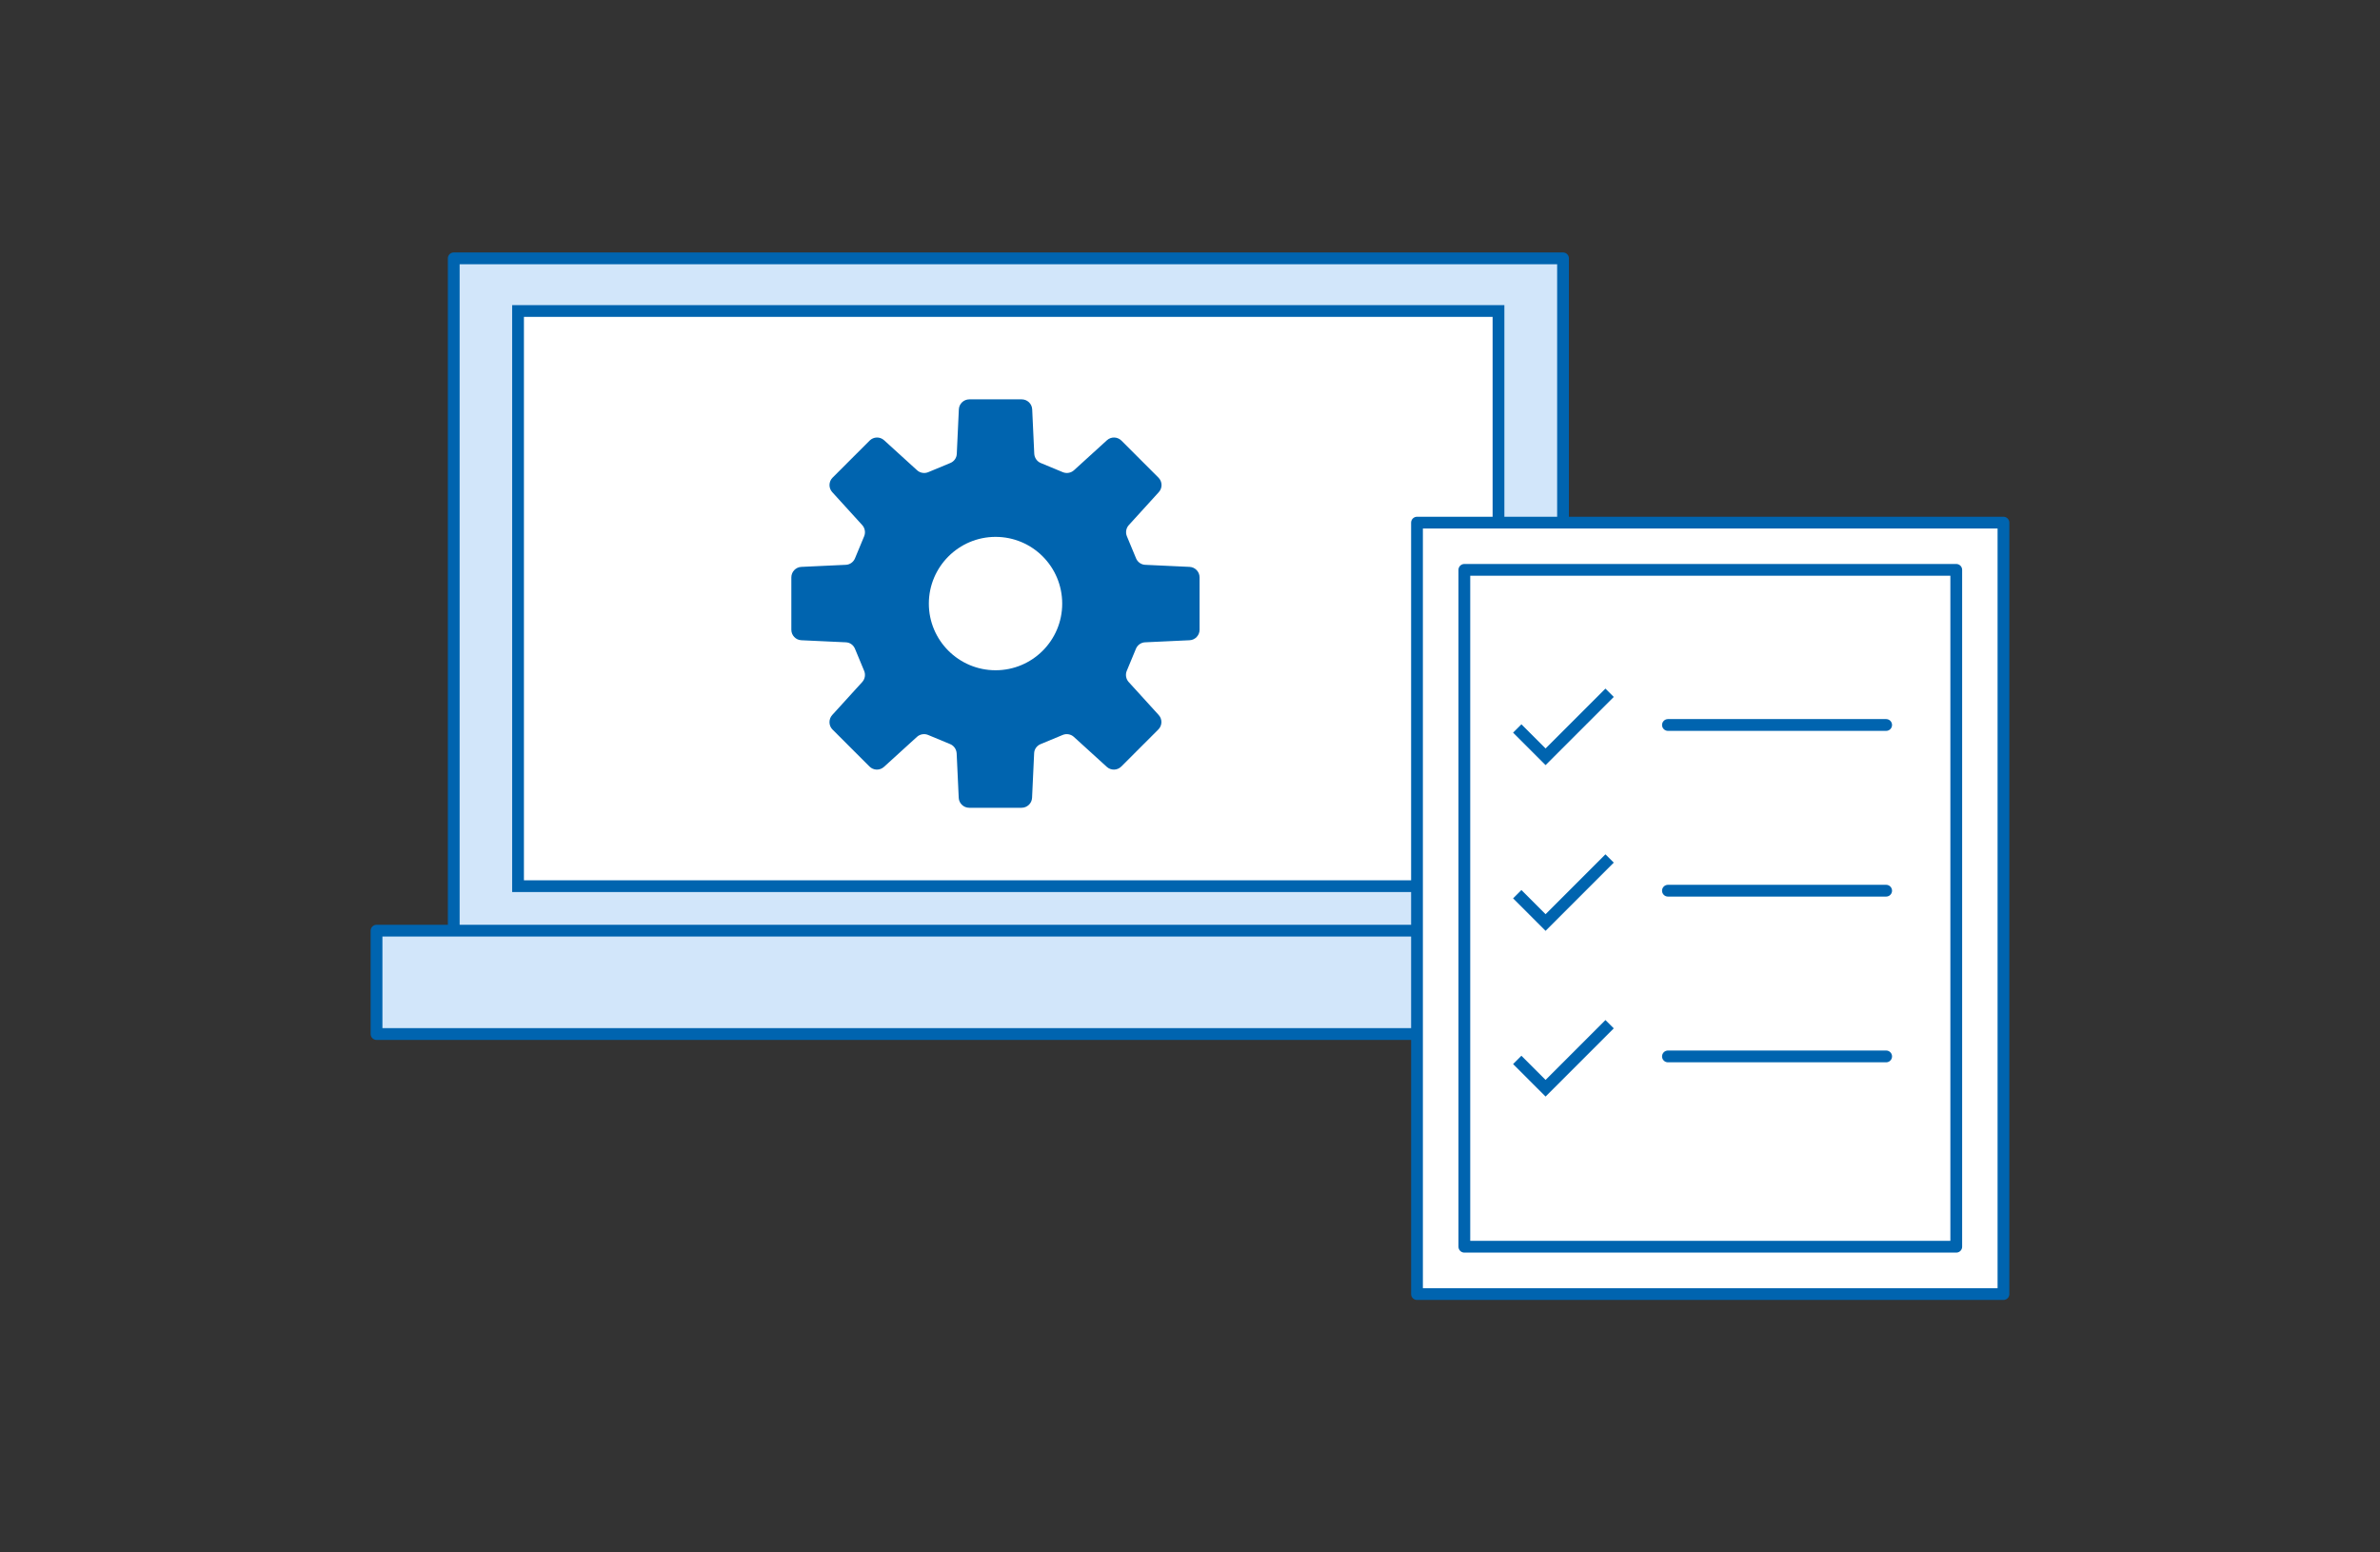 <?xml version="1.0" encoding="UTF-8"?>
<svg id="_レイヤー_2" data-name="レイヤー 2" xmlns="http://www.w3.org/2000/svg" viewBox="0 0 184 120">
  <rect x="0" y="0" width="184" height="120" fill="#333333" stroke="none"/>
  <defs>
    <style>
      .cls-1 {
        fill: #d2e6fa;
      }

      .cls-1, .cls-2, .cls-3, .cls-4 {
        stroke: #0064af;
        stroke-width: .91px;
      }

      .cls-1, .cls-4 {
        stroke-linecap: round;
        stroke-linejoin: round;
      }

      .cls-2, .cls-3 {
        stroke-miterlimit: 10;
      }

      .cls-2, .cls-5 {
        fill: none;
      }

      .cls-3, .cls-4 {
        fill: #fff;
      }

      .cls-6 {
        fill: #0064af;
      }
    </style>
  </defs>
  <g id="g-navi">
    <g>
      <g>
        <g>
          <g>
            <rect class="cls-1" x="35.08" y="19.97" width="85.76" height="52.41"/>
            <rect class="cls-3" x="55.73" y="8.37" width="44.46" height="75.8" transform="translate(124.22 -31.69) rotate(90)"/>
            <rect class="cls-1" x="29.11" y="71.94" width="97.7" height="7.99"/>
          </g>
          <path class="cls-6" d="M91.98,43.82l-3.44-.16c-.31-.01-.59-.21-.71-.5l-.71-1.71c-.12-.29-.06-.63.15-.86l2.32-2.55c.29-.32.28-.81-.03-1.12l-2.86-2.86c-.31-.31-.8-.32-1.12-.03l-2.55,2.32c-.23.21-.57.27-.86.15l-1.71-.71c-.29-.12-.48-.4-.5-.71l-.16-3.44c-.02-.43-.38-.77-.81-.77h-4.05c-.43,0-.79.34-.81.77l-.16,3.44c-.01.32-.21.59-.5.71l-1.71.71c-.29.12-.63.06-.86-.15l-2.55-2.32c-.32-.29-.81-.28-1.12.03l-2.86,2.86c-.31.31-.32.8-.03,1.12l2.32,2.55c.21.23.27.57.15.86l-.71,1.71c-.12.29-.4.49-.71.5l-3.44.16c-.43.02-.77.38-.77.81v4.05c0,.43.34.79.77.81l3.44.16c.32.01.59.21.71.5l.71,1.71c.12.29.06.63-.15.86l-2.32,2.55c-.29.32-.28.82.02,1.12l2.86,2.86c.31.31.8.32,1.12.03l2.55-2.32c.23-.21.57-.27.86-.15l1.71.71c.29.12.48.4.5.71l.16,3.44c.02.43.38.77.81.77h4.05c.43,0,.79-.34.81-.77l.16-3.44c.01-.32.21-.59.5-.71l1.71-.71c.29-.12.63-.06.86.15l2.55,2.32c.32.29.81.28,1.12-.03l2.86-2.86c.31-.31.32-.8.03-1.12l-2.32-2.55c-.21-.23-.27-.57-.15-.86l.71-1.71c.12-.29.4-.49.71-.5l3.44-.16c.43-.02.77-.38.77-.81v-4.05c0-.43-.34-.79-.77-.81ZM76.97,51.81c-2.85,0-5.16-2.31-5.16-5.15s2.31-5.16,5.16-5.16,5.15,2.31,5.15,5.16-2.31,5.15-5.15,5.15Z"/>
        </g>
        <g>
          <rect class="cls-4" x="109.55" y="40.4" width="45.34" height="59.63"/>
          <rect class="cls-4" x="106.06" y="51.2" width="52.32" height="38.03" transform="translate(202.44 -62.01) rotate(90)"/>
          <g>
            <line class="cls-1" x1="128.95" y1="56.04" x2="145.82" y2="56.04"/>
            <polyline class="cls-2" points="117.3 56.31 119.49 58.5 124.44 53.55"/>
          </g>
          <g>
            <line class="cls-1" x1="128.95" y1="68.85" x2="145.82" y2="68.85"/>
            <polyline class="cls-2" points="117.3 69.12 119.49 71.31 124.44 66.36"/>
          </g>
          <g>
            <line class="cls-1" x1="128.95" y1="81.66" x2="145.82" y2="81.66"/>
            <polyline class="cls-2" points="117.3 81.93 119.49 84.12 124.44 79.17"/>
          </g>
        </g>
      </g>
      <rect class="cls-5" width="184" height="120"/>
    </g>
  </g>
</svg>